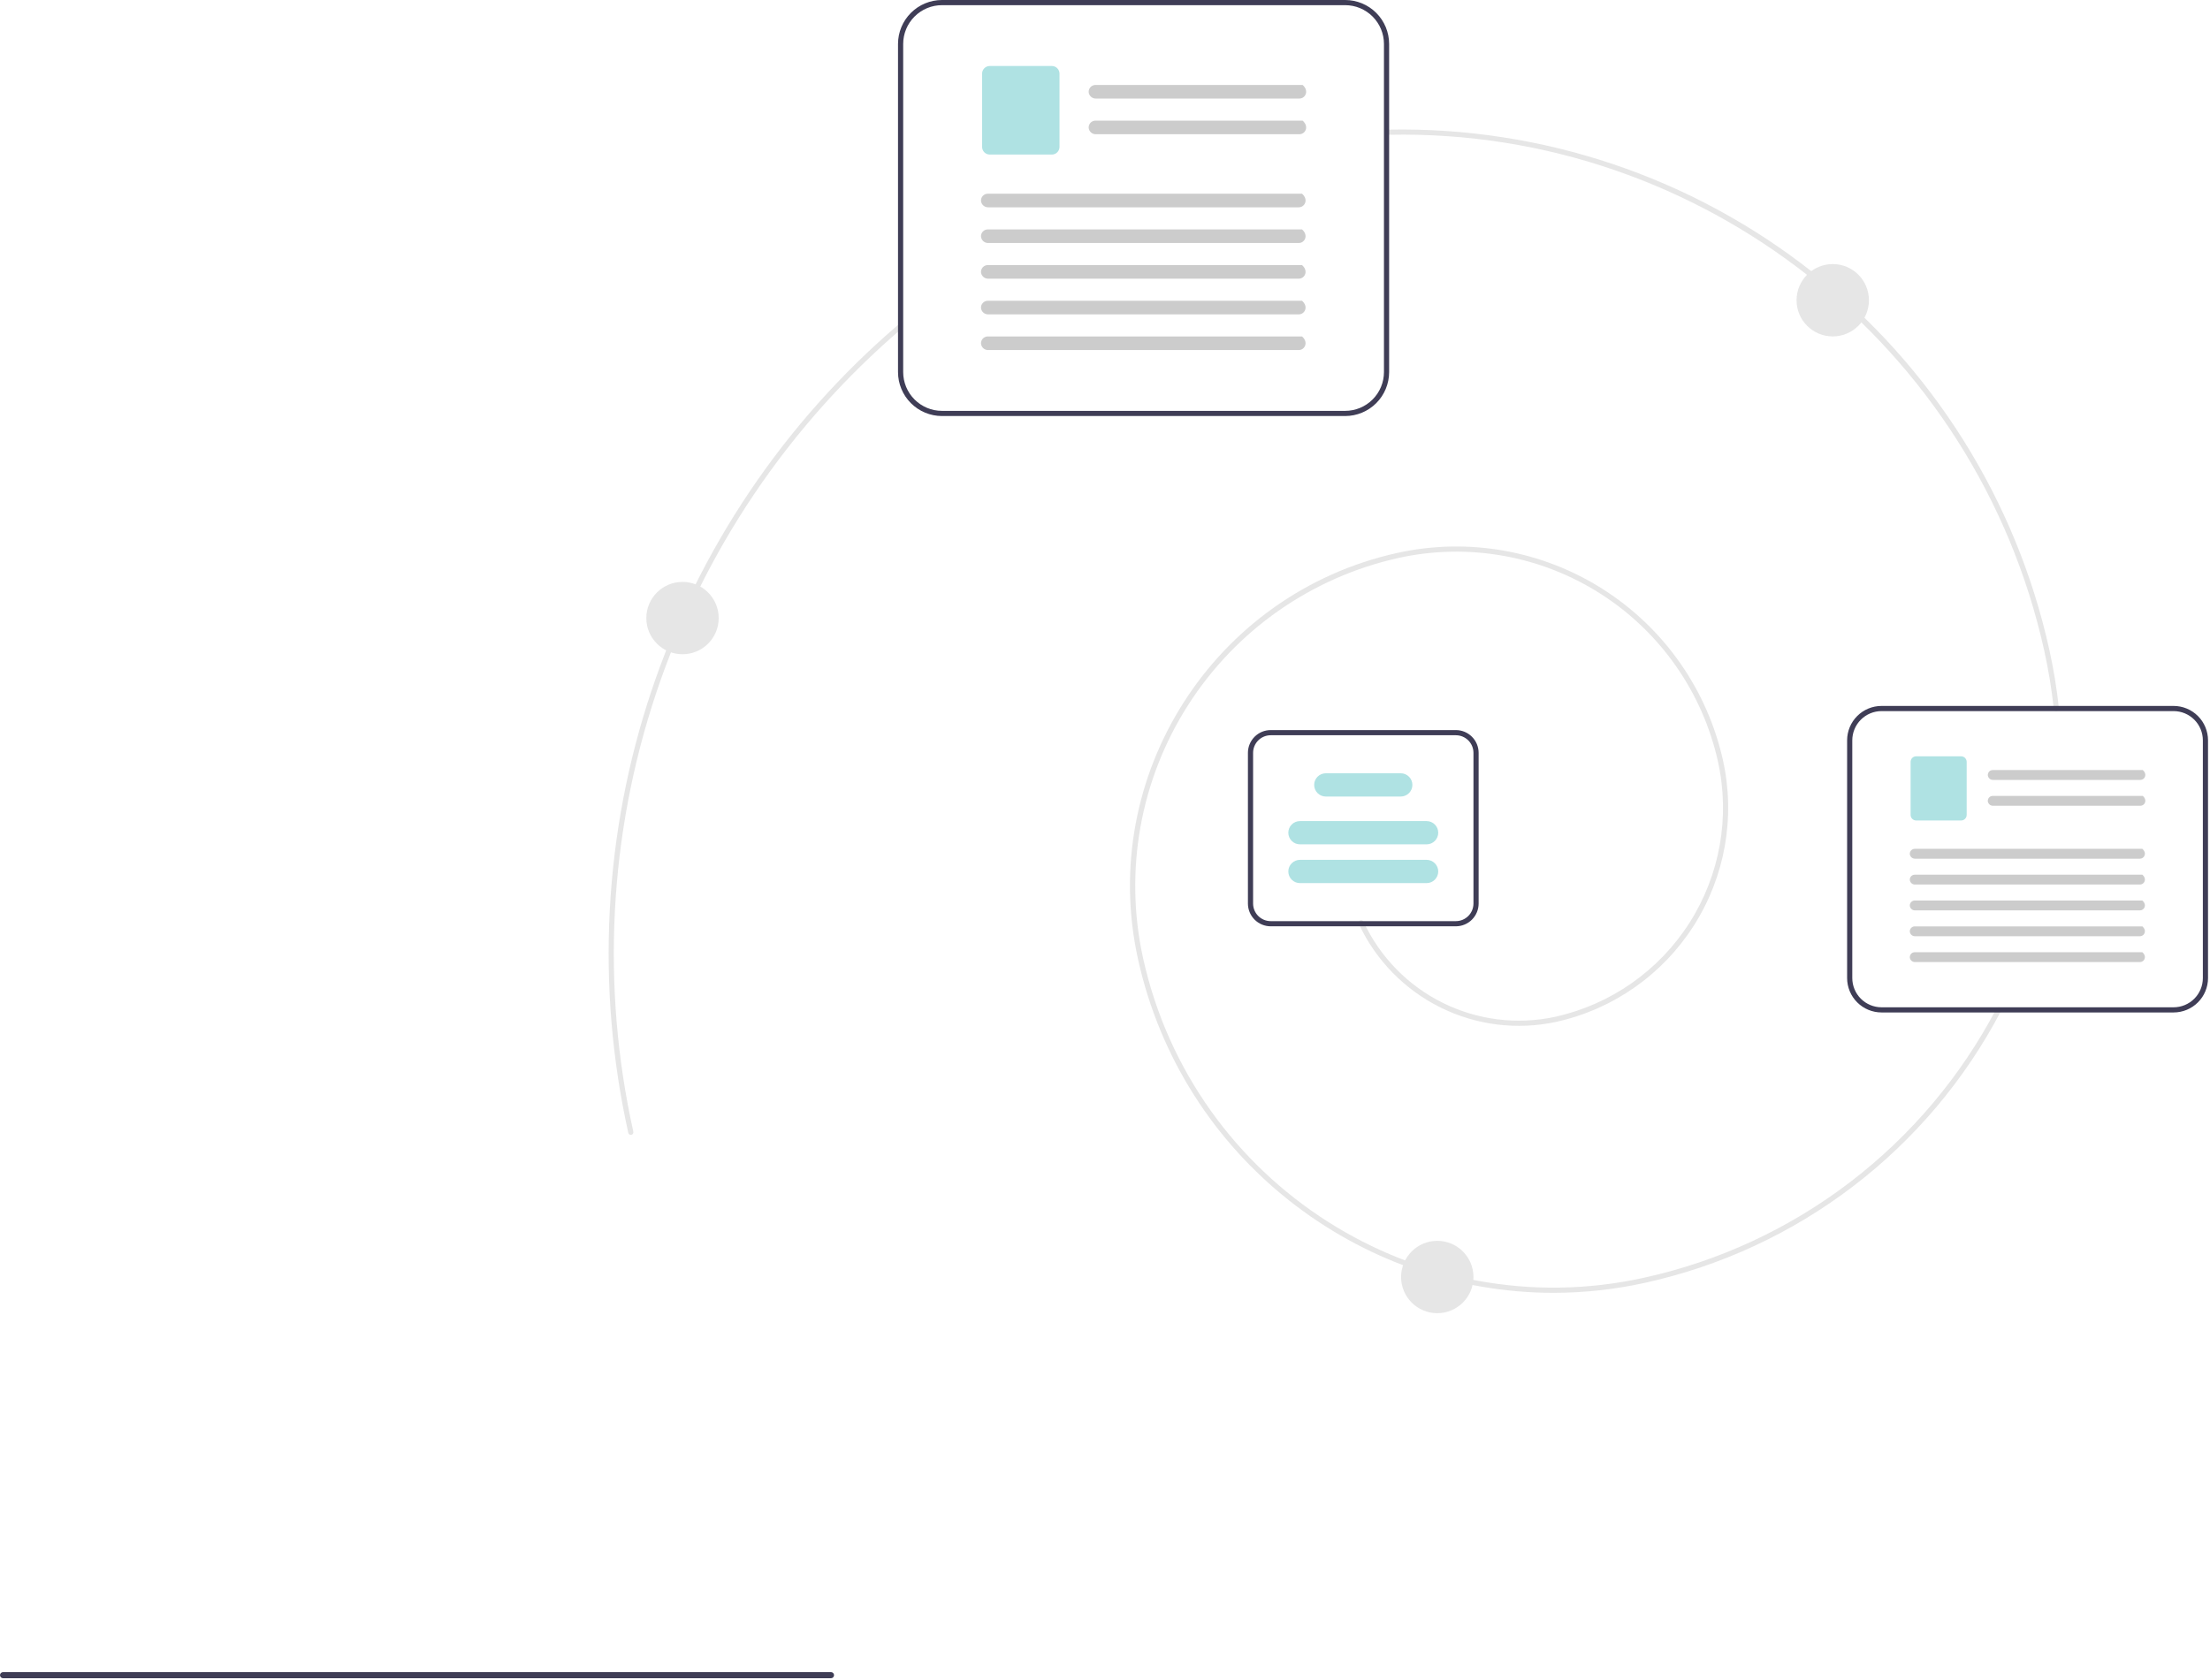 <svg width="855" height="650" viewBox="0 0 855 650" fill="none" xmlns="http://www.w3.org/2000/svg">
<g clip-path="url(#clip0_0_1)">
<path d="M600.975 500.308C525.472 500.308 457.243 447.929 440.281 371.229C424.578 300.224 469.569 229.682 540.574 213.979C554.128 210.981 568.14 210.683 581.81 213.1C595.479 215.518 608.539 220.604 620.242 228.069C631.946 235.533 642.065 245.23 650.021 256.605C657.977 267.981 663.615 280.812 666.613 294.366C671.441 316.314 667.365 339.282 655.281 358.229C643.196 377.177 624.089 390.557 602.152 395.435C586.995 398.725 571.171 396.764 557.276 389.873C543.382 382.982 532.244 371.571 525.691 357.514C525.635 357.394 525.603 357.265 525.598 357.133C525.592 357.002 525.613 356.87 525.658 356.747C525.704 356.623 525.773 356.51 525.862 356.413C525.952 356.316 526.059 356.238 526.179 356.183C526.299 356.128 526.428 356.097 526.56 356.092C526.691 356.087 526.823 356.108 526.946 356.154C527.07 356.2 527.183 356.27 527.279 356.36C527.375 356.45 527.453 356.558 527.508 356.678C533.867 370.322 544.678 381.397 558.164 388.085C571.65 394.773 587.009 396.676 601.72 393.482C623.14 388.719 641.796 375.655 653.595 357.154C665.395 338.654 669.374 316.228 664.66 294.797C658.721 267.942 642.356 244.545 619.167 229.755C595.977 214.965 567.862 209.993 541.006 215.932C507.392 223.406 478.115 243.908 459.598 272.941C441.081 301.974 434.836 337.166 442.234 370.797C461.595 458.341 548.566 513.814 636.114 494.453C665.038 488.076 692.218 475.454 715.752 457.471C739.286 439.488 758.605 416.578 772.357 390.346C772.418 390.229 772.501 390.126 772.602 390.041C772.703 389.957 772.819 389.893 772.945 389.854C773.07 389.815 773.203 389.801 773.334 389.813C773.465 389.825 773.592 389.862 773.708 389.923C773.825 389.985 773.928 390.068 774.012 390.169C774.096 390.271 774.16 390.387 774.199 390.513C774.237 390.639 774.251 390.771 774.239 390.902C774.227 391.033 774.189 391.16 774.127 391.276C760.241 417.767 740.732 440.902 716.966 459.061C693.201 477.221 665.754 489.967 636.546 496.406C624.866 498.995 612.938 500.303 600.975 500.308Z" fill="#E6E6E6"/>
<path d="M795.552 275.189C795.305 275.189 795.067 275.097 794.884 274.932C794.701 274.767 794.585 274.541 794.559 274.295C793.745 266.736 792.515 259.228 790.873 251.805C764.756 133.711 658.173 49.698 537.442 52.154C537.176 52.159 536.92 52.059 536.729 51.875C536.538 51.691 536.427 51.439 536.422 51.174C536.417 50.909 536.517 50.652 536.701 50.461C536.884 50.27 537.136 50.159 537.402 50.154C596.661 49.053 654.475 68.491 701.033 105.169C747.59 141.846 780.023 193.503 792.826 251.373C794.483 258.869 795.726 266.45 796.547 274.083C796.561 274.213 796.55 274.345 796.512 274.471C796.475 274.597 796.414 274.714 796.332 274.817C796.249 274.919 796.147 275.004 796.032 275.067C795.917 275.13 795.79 275.169 795.66 275.183C795.624 275.187 795.588 275.189 795.552 275.189Z" fill="#E6E6E6"/>
<path d="M244.049 439.189C243.821 439.189 243.6 439.111 243.423 438.968C243.246 438.826 243.122 438.627 243.073 438.405C230.487 381.689 233.565 322.618 251.977 267.517C270.389 212.417 303.442 163.362 347.596 125.606C347.696 125.52 347.811 125.454 347.937 125.412C348.062 125.371 348.194 125.354 348.325 125.364C348.457 125.374 348.585 125.409 348.703 125.469C348.82 125.528 348.925 125.61 349.011 125.71C349.097 125.811 349.162 125.927 349.203 126.052C349.243 126.177 349.259 126.31 349.249 126.441C349.238 126.572 349.202 126.7 349.141 126.818C349.081 126.935 348.999 127.039 348.898 127.125C305.019 164.645 272.172 213.394 253.874 268.151C235.577 322.908 232.518 381.611 245.026 437.973C245.058 438.119 245.057 438.271 245.023 438.417C244.989 438.563 244.923 438.699 244.829 438.816C244.735 438.933 244.616 439.027 244.481 439.091C244.346 439.156 244.198 439.189 244.049 439.189Z" fill="#E6E6E6"/>
<path d="M520.422 161H364.422C359.914 160.995 355.593 159.202 352.406 156.015C349.219 152.828 347.427 148.507 347.422 144V17C347.427 12.493 349.219 8.172 352.406 4.985C355.593 1.798 359.914 0.005 364.422 7.62939e-06H520.422C524.929 0.005 529.25 1.798 532.437 4.985C535.624 8.172 537.416 12.493 537.422 17V144C537.416 148.507 535.624 152.828 532.437 156.015C529.25 159.202 524.929 160.995 520.422 161ZM364.422 2C360.445 2.005 356.632 3.586 353.82 6.398C351.008 9.21 349.426 13.023 349.422 17V144C349.426 147.977 351.008 151.79 353.82 154.602C356.632 157.414 360.445 158.996 364.422 159H520.422C524.398 158.996 528.211 157.414 531.023 154.602C533.835 151.79 535.417 147.977 535.422 144V17C535.417 13.023 533.835 9.21 531.023 6.398C528.211 3.586 524.398 2.005 520.422 2H364.422Z" fill="#3F3D56"/>
<path d="M502.69 38.138H423.959C423.267 38.152 422.595 37.903 422.08 37.441C421.565 36.979 421.244 36.338 421.183 35.649C421.164 35.292 421.218 34.935 421.341 34.6C421.464 34.264 421.655 33.958 421.901 33.698C422.146 33.439 422.443 33.232 422.771 33.091C423.099 32.95 423.453 32.877 423.81 32.877H503.954C506.594 35.197 504.985 38.138 502.689 38.138H502.69Z" fill="#CCCCCC"/>
<path d="M502.69 51.948H423.959C423.267 51.962 422.595 51.713 422.08 51.251C421.565 50.789 421.244 50.148 421.183 49.459C421.164 49.102 421.218 48.745 421.341 48.41C421.464 48.074 421.655 47.767 421.901 47.508C422.146 47.249 422.443 47.042 422.771 46.901C423.099 46.76 423.453 46.687 423.81 46.687H503.954C506.594 49.007 504.985 51.948 502.689 51.948H502.69Z" fill="#CCCCCC"/>
<path d="M406.939 59.811H382.911C382.127 59.81 381.374 59.498 380.82 58.943C380.265 58.389 379.953 57.636 379.952 56.852V28.497C379.953 27.712 380.265 26.96 380.82 26.405C381.374 25.851 382.127 25.539 382.911 25.538H406.939C407.724 25.539 408.475 25.851 409.03 26.406C409.585 26.96 409.897 27.712 409.898 28.497V56.852C409.897 57.636 409.585 58.389 409.03 58.943C408.476 59.498 407.724 59.81 406.939 59.811Z" fill="#AFE2E3"/>
<path d="M502.461 80.224H382.303C381.611 80.238 380.94 79.989 380.424 79.527C379.909 79.065 379.588 78.424 379.527 77.735C379.508 77.378 379.562 77.021 379.685 76.686C379.809 76.35 379.999 76.044 380.245 75.784C380.49 75.525 380.787 75.318 381.115 75.177C381.443 75.036 381.797 74.963 382.154 74.963H503.726C506.366 77.283 504.757 80.224 502.461 80.224Z" fill="#CCCCCC"/>
<path d="M502.461 94.038H382.303C381.611 94.052 380.939 93.803 380.424 93.341C379.909 92.879 379.588 92.238 379.527 91.549C379.508 91.192 379.562 90.835 379.685 90.5C379.808 90.164 379.999 89.858 380.245 89.598C380.49 89.339 380.787 89.132 381.115 88.991C381.443 88.85 381.797 88.777 382.154 88.777H503.726C506.366 91.097 504.757 94.038 502.461 94.038Z" fill="#CCCCCC"/>
<path d="M502.461 107.843H382.303C381.611 107.857 380.94 107.608 380.424 107.146C379.909 106.684 379.588 106.043 379.527 105.354C379.508 104.997 379.562 104.64 379.685 104.305C379.809 103.969 379.999 103.663 380.245 103.403C380.49 103.144 380.787 102.937 381.115 102.796C381.443 102.655 381.797 102.582 382.154 102.582H503.726C506.366 104.902 504.757 107.843 502.461 107.843Z" fill="#CCCCCC"/>
<path d="M502.461 121.656H382.303C381.611 121.67 380.94 121.421 380.424 120.959C379.909 120.497 379.588 119.856 379.527 119.167C379.508 118.81 379.562 118.453 379.685 118.118C379.809 117.782 379.999 117.476 380.245 117.216C380.49 116.957 380.787 116.75 381.115 116.609C381.443 116.468 381.797 116.395 382.154 116.395H503.726C506.366 118.715 504.757 121.656 502.461 121.656Z" fill="#CCCCCC"/>
<path d="M502.461 135.462H382.303C381.611 135.476 380.94 135.227 380.424 134.765C379.909 134.303 379.588 133.662 379.527 132.973C379.508 132.616 379.562 132.259 379.685 131.924C379.809 131.588 379.999 131.282 380.245 131.022C380.49 130.763 380.787 130.556 381.115 130.415C381.443 130.274 381.797 130.201 382.154 130.201H503.726C506.366 132.521 504.757 135.462 502.461 135.462Z" fill="#CCCCCC"/>
<path d="M840.922 391.811H727.921C724.392 391.807 721.007 390.403 718.511 387.907C716.015 385.411 714.611 382.027 714.607 378.497V286.503C714.611 282.973 716.015 279.589 718.511 277.093C721.007 274.597 724.392 273.193 727.921 273.189H840.922C844.451 273.193 847.836 274.597 850.332 277.093C852.828 279.589 854.232 282.973 854.236 286.503V378.497C854.232 382.027 852.828 385.411 850.332 387.907C847.836 390.403 844.451 391.807 840.922 391.811ZM727.921 275.189C724.922 275.192 722.046 276.385 719.925 278.506C717.804 280.628 716.611 283.503 716.607 286.503V378.497C716.611 381.497 717.804 384.373 719.925 386.494C722.046 388.615 724.922 389.808 727.921 389.811H840.922C843.921 389.808 846.797 388.615 848.918 386.494C851.039 384.373 852.232 381.497 852.236 378.497V286.503C852.232 283.503 851.039 280.627 848.918 278.506C846.797 276.385 843.921 275.192 840.922 275.189H727.921Z" fill="#3F3D56"/>
<path d="M828.078 301.815H771.048C770.547 301.825 770.06 301.644 769.687 301.31C769.314 300.975 769.082 300.511 769.037 300.012C769.024 299.753 769.062 299.495 769.152 299.252C769.241 299.009 769.379 298.786 769.557 298.599C769.735 298.411 769.95 298.261 770.187 298.159C770.425 298.057 770.681 298.004 770.94 298.004H828.993C830.905 299.684 829.74 301.815 828.077 301.815H828.078Z" fill="#CCCCCC"/>
<path d="M828.078 311.818H771.048C770.547 311.828 770.06 311.648 769.687 311.313C769.314 310.978 769.082 310.514 769.037 310.015C769.023 309.757 769.062 309.498 769.152 309.255C769.241 309.012 769.379 308.79 769.557 308.602C769.735 308.414 769.95 308.264 770.187 308.162C770.425 308.06 770.681 308.007 770.94 308.007H828.993C830.905 309.688 829.74 311.818 828.077 311.818H828.078Z" fill="#CCCCCC"/>
<path d="M758.719 317.514H741.315C740.746 317.513 740.201 317.287 739.8 316.885C739.398 316.483 739.172 315.939 739.171 315.37V294.831C739.172 294.263 739.398 293.718 739.8 293.316C740.201 292.914 740.746 292.688 741.315 292.688H758.719C759.288 292.688 759.832 292.915 760.234 293.316C760.636 293.718 760.862 294.263 760.863 294.831V315.37C760.862 315.939 760.636 316.483 760.234 316.885C759.833 317.287 759.288 317.513 758.719 317.514Z" fill="#AFE2E3"/>
<path d="M827.912 332.3H740.874C740.373 332.31 739.886 332.13 739.513 331.795C739.14 331.46 738.908 330.996 738.863 330.497C738.85 330.239 738.888 329.98 738.978 329.737C739.067 329.494 739.205 329.272 739.383 329.084C739.561 328.896 739.776 328.746 740.013 328.644C740.251 328.542 740.507 328.489 740.766 328.489H828.828C830.74 330.17 829.575 332.3 827.912 332.3Z" fill="#CCCCCC"/>
<path d="M827.912 342.306H740.874C740.373 342.317 739.886 342.136 739.513 341.801C739.14 341.467 738.908 341.003 738.863 340.503C738.85 340.245 738.888 339.986 738.978 339.743C739.067 339.5 739.205 339.278 739.383 339.09C739.561 338.902 739.776 338.753 740.013 338.651C740.251 338.548 740.507 338.496 740.766 338.496H828.828C830.74 340.176 829.575 342.306 827.912 342.306Z" fill="#CCCCCC"/>
<path d="M827.912 352.306H740.874C740.373 352.316 739.886 352.136 739.513 351.801C739.14 351.466 738.908 351.003 738.863 350.503C738.85 350.245 738.888 349.986 738.978 349.743C739.067 349.5 739.205 349.278 739.383 349.09C739.561 348.902 739.776 348.753 740.013 348.65C740.251 348.548 740.507 348.495 740.766 348.495H828.828C830.74 350.176 829.575 352.306 827.912 352.306Z" fill="#CCCCCC"/>
<path d="M827.912 362.312H740.874C740.373 362.322 739.886 362.141 739.513 361.807C739.14 361.472 738.908 361.008 738.863 360.509C738.85 360.25 738.888 359.992 738.978 359.749C739.067 359.506 739.205 359.284 739.383 359.096C739.561 358.908 739.776 358.758 740.013 358.656C740.251 358.554 740.507 358.501 740.766 358.501H828.828C830.74 360.181 829.575 362.312 827.912 362.312Z" fill="#CCCCCC"/>
<path d="M827.912 372.312H740.874C740.373 372.322 739.886 372.142 739.513 371.807C739.14 371.473 738.908 371.009 738.863 370.509C738.85 370.251 738.888 369.992 738.978 369.749C739.067 369.506 739.205 369.284 739.383 369.096C739.561 368.908 739.776 368.759 740.013 368.656C740.251 368.554 740.507 368.501 740.766 368.501H828.828C830.74 370.182 829.575 372.312 827.912 372.312Z" fill="#CCCCCC"/>
<path d="M563.242 358.469H491.601C489.266 358.466 487.027 357.537 485.376 355.886C483.725 354.235 482.796 351.997 482.794 349.662V291.338C482.796 289.003 483.725 286.765 485.376 285.114C487.027 283.463 489.266 282.534 491.601 282.531H563.242C565.577 282.534 567.816 283.463 569.467 285.114C571.118 286.765 572.047 289.003 572.049 291.338V349.662C572.047 351.997 571.118 354.235 569.467 355.886C567.816 357.537 565.577 358.466 563.242 358.469ZM491.601 284.531C489.796 284.533 488.066 285.251 486.79 286.527C485.514 287.803 484.796 289.534 484.794 291.338V349.662C484.796 351.466 485.514 353.197 486.79 354.473C488.066 355.749 489.796 356.467 491.601 356.469H563.242C565.047 356.467 566.777 355.749 568.053 354.473C569.33 353.197 570.047 351.466 570.049 349.662V291.338C570.047 289.534 569.33 287.803 568.053 286.527C566.777 285.251 565.047 284.533 563.242 284.531H491.601Z" fill="#3F3D56"/>
<path d="M551.922 326.75H502.922C501.728 326.75 500.584 326.276 499.74 325.432C498.896 324.588 498.422 323.443 498.422 322.25C498.422 321.057 498.896 319.912 499.74 319.068C500.584 318.224 501.728 317.75 502.922 317.75H551.922C553.115 317.75 554.26 318.224 555.104 319.068C555.947 319.912 556.422 321.057 556.422 322.25C556.422 323.443 555.947 324.588 555.104 325.432C554.26 326.276 553.115 326.75 551.922 326.75Z" fill="#AFE2E3"/>
<path d="M541.922 308.25H512.922C511.728 308.25 510.584 307.776 509.74 306.932C508.896 306.088 508.422 304.943 508.422 303.75C508.422 302.557 508.896 301.412 509.74 300.568C510.584 299.724 511.728 299.25 512.922 299.25H541.922C543.115 299.25 544.26 299.724 545.104 300.568C545.947 301.412 546.422 302.557 546.422 303.75C546.422 304.943 545.947 306.088 545.104 306.932C544.26 307.776 543.115 308.25 541.922 308.25Z" fill="#AFE2E3"/>
<path d="M551.922 341.75H502.922C501.728 341.75 500.584 341.276 499.74 340.432C498.896 339.588 498.422 338.443 498.422 337.25C498.422 336.057 498.896 334.912 499.74 334.068C500.584 333.224 501.728 332.75 502.922 332.75H551.922C553.115 332.75 554.26 333.224 555.104 334.068C555.947 334.912 556.422 336.057 556.422 337.25C556.422 338.443 555.947 339.588 555.104 340.432C554.26 341.276 553.115 341.75 551.922 341.75Z" fill="#AFE2E3"/>
<path d="M1.191 649.461H321.485C321.8 649.46 322.102 649.334 322.324 649.111C322.547 648.888 322.672 648.586 322.672 648.27C322.672 647.955 322.547 647.653 322.324 647.43C322.102 647.206 321.8 647.081 321.485 647.08H1.191C0.875 647.081 0.574 647.206 0.351 647.43C0.128 647.653 0.003 647.955 0.003 648.27C0.003 648.586 0.128 648.888 0.351 649.111C0.574 649.334 0.875 649.46 1.191 649.461Z" fill="#3F3D56"/>
<path d="M264.049 253.189C271.781 253.189 278.049 246.921 278.049 239.189C278.049 231.457 271.781 225.189 264.049 225.189C256.318 225.189 250.049 231.457 250.049 239.189C250.049 246.921 256.318 253.189 264.049 253.189Z" fill="#E6E6E6"/>
<path d="M709.049 130.189C716.781 130.189 723.049 123.921 723.049 116.189C723.049 108.457 716.781 102.189 709.049 102.189C701.318 102.189 695.049 108.457 695.049 116.189C695.049 123.921 701.318 130.189 709.049 130.189Z" fill="#E6E6E6"/>
<path d="M556.049 508.189C563.781 508.189 570.049 501.921 570.049 494.189C570.049 486.457 563.781 480.189 556.049 480.189C548.318 480.189 542.049 486.457 542.049 494.189C542.049 501.921 548.318 508.189 556.049 508.189Z" fill="#E6E6E6"/>
</g>
<defs>
<clipPath id="clip0_0_1">
<rect width="855" height="650" fill="white"/>
</clipPath>
</defs>
</svg>
